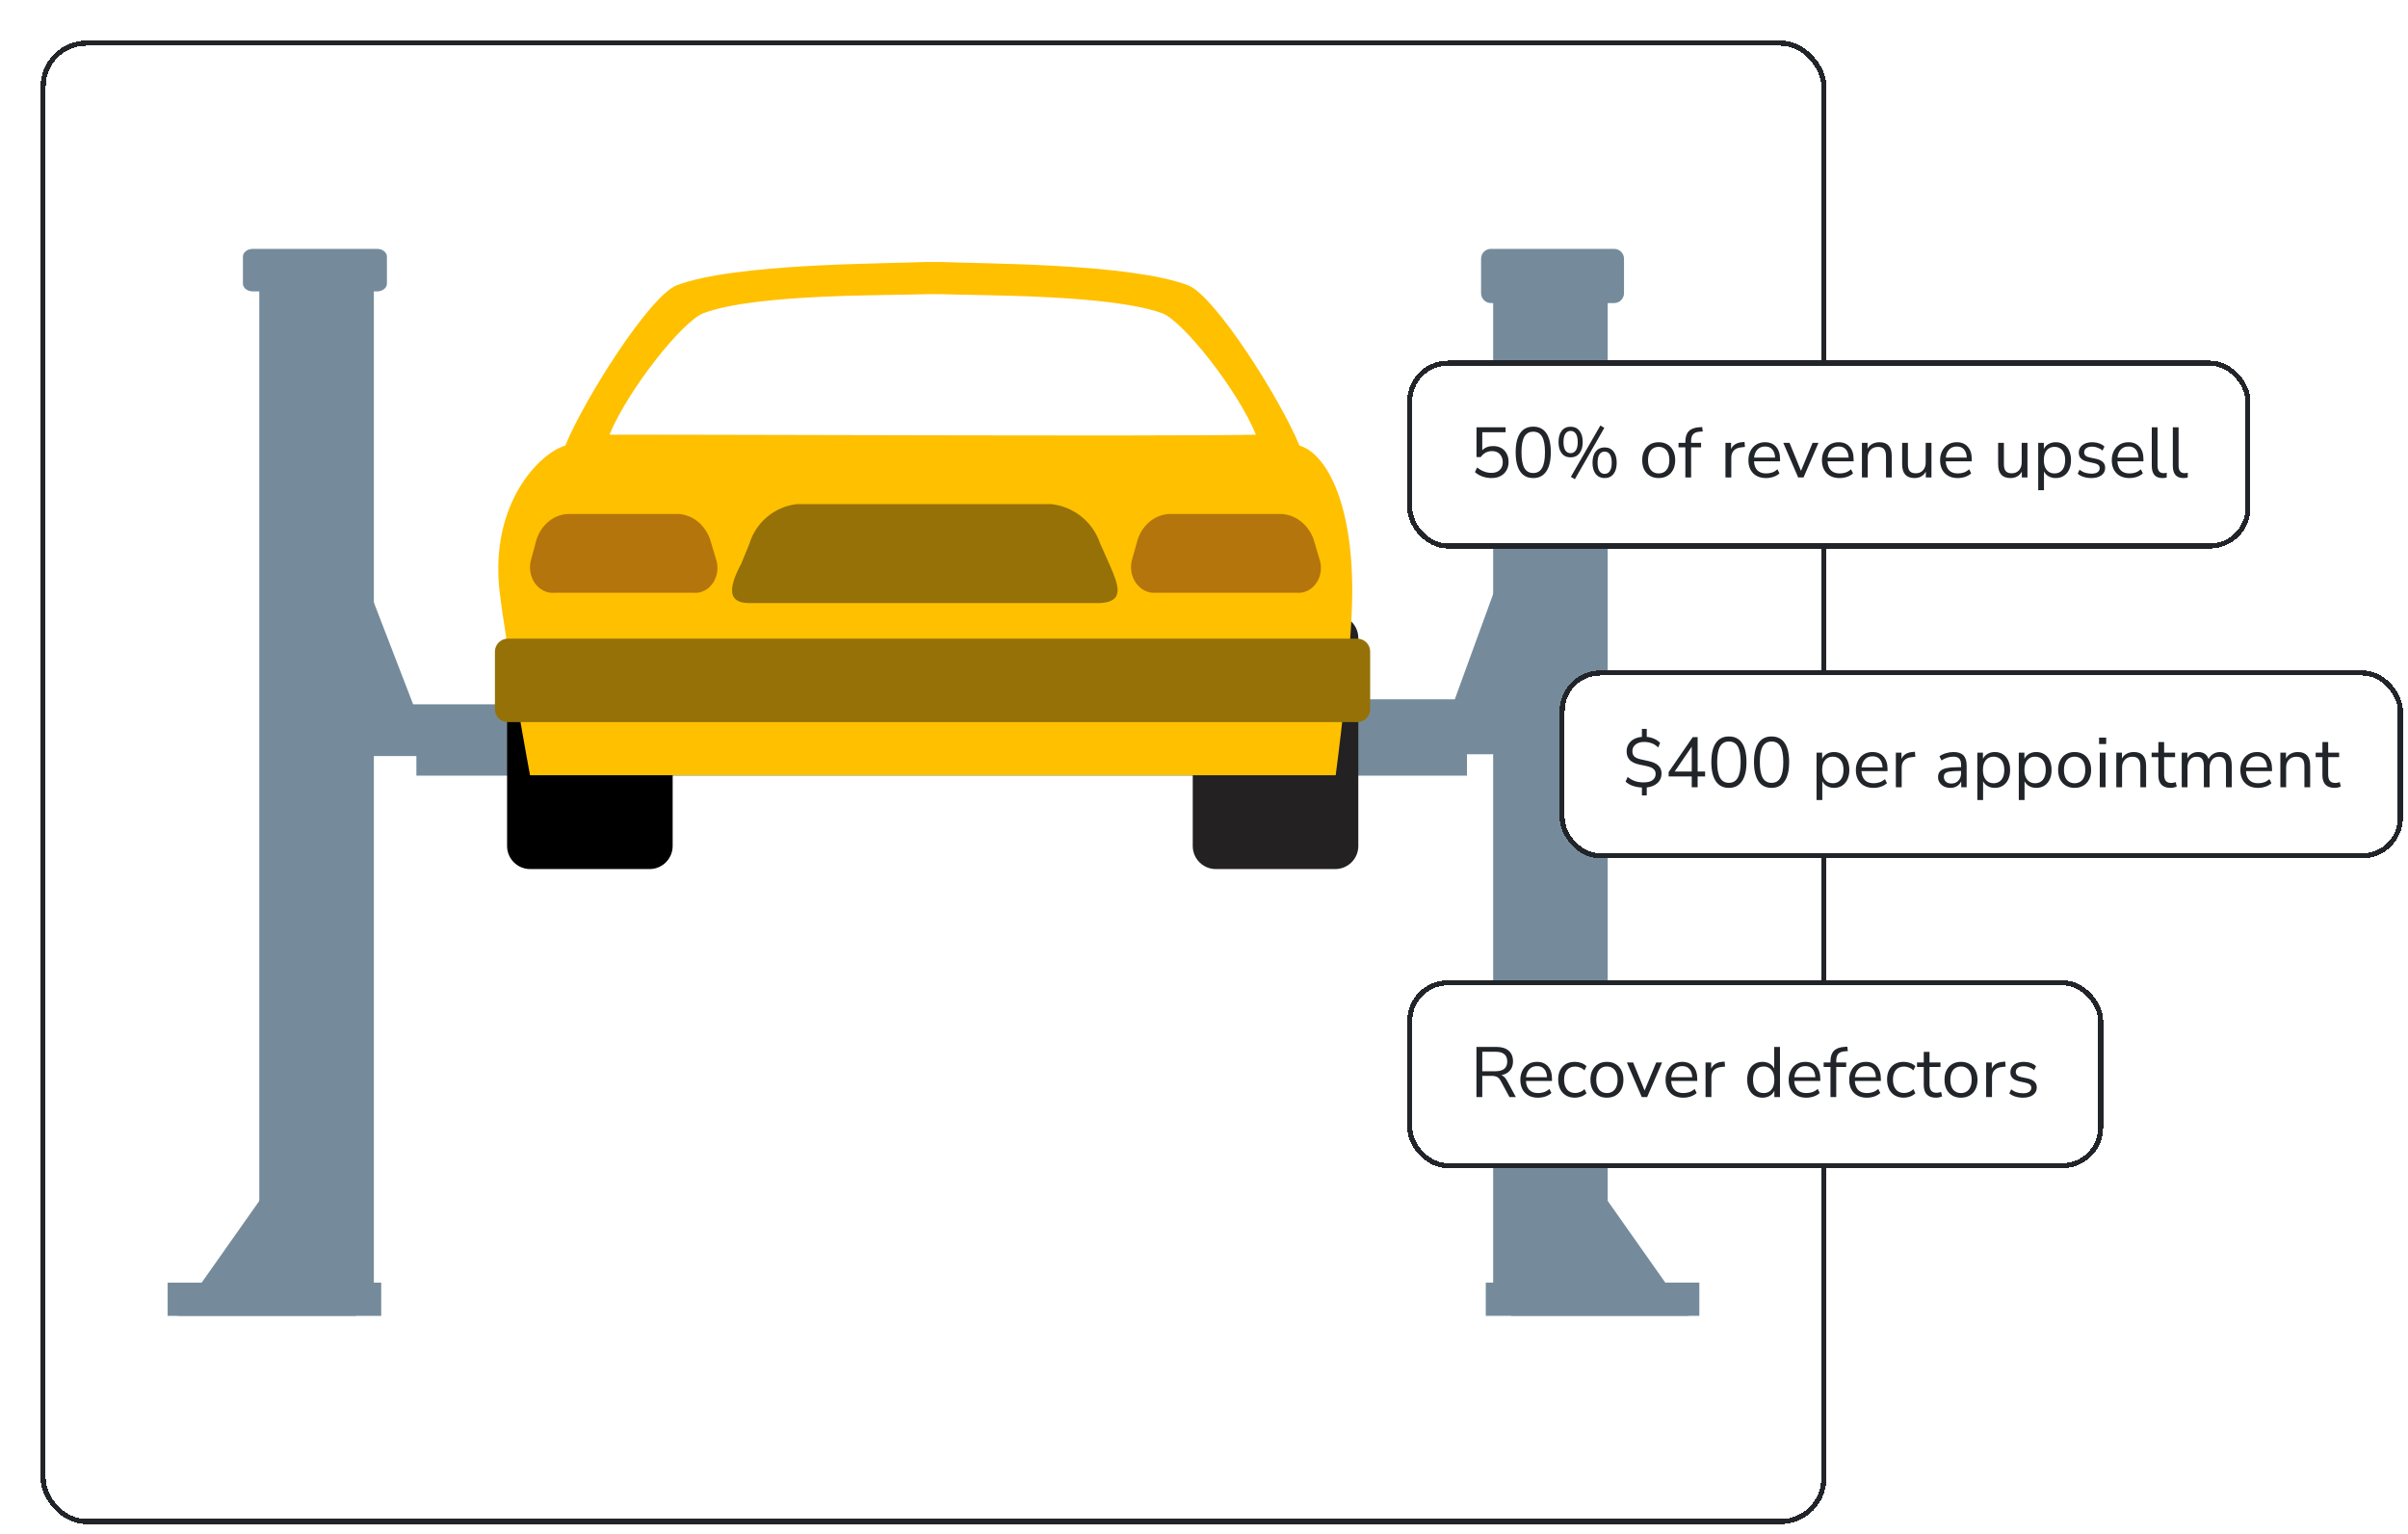 <svg width="474" height="302" viewBox="0 0 474 302" fill="none" xmlns="http://www.w3.org/2000/svg">
<g filter="url(#filter0_d_700_5341)">
<rect x="1" y="1" width="349.506" height="290.085" rx="8" fill="white" shape-rendering="crispEdges"/>
<path d="M65.587 42.938H43.039V249.096H65.587V42.938Z" fill="#758B9B"/>
<path d="M45.541 224.899L27.093 251.075H62.016V230.248L45.541 224.899Z" fill="#758B9B"/>
<path d="M67.04 244.541H25V251.085H67.04V244.541Z" fill="#758B9B"/>
<path d="M66.206 41H41.775C40.694 41 39.817 41.683 39.817 42.525V47.85C39.817 48.692 40.694 49.375 41.775 49.375H66.206C67.287 49.375 68.164 48.692 68.164 47.85V42.525C68.164 41.683 67.287 41 66.206 41Z" fill="#758B9B"/>
<path d="M63.338 104.779L73.321 130.669L90.069 130.669L95.223 140.856H63.011L63.338 104.779Z" fill="#758B9B"/>
<path d="M285.919 42.938H308.467V249.096H285.919V42.938Z" fill="#758B9B"/>
<path d="M305.965 224.899L324.413 251.075H289.49V230.248L305.965 224.899Z" fill="#758B9B"/>
<path d="M284.466 244.534H326.506V251.078H284.466V244.534Z" fill="#758B9B"/>
<path d="M285.483 41H309.732C310.806 41 311.676 41.87 311.676 42.942V49.725C311.676 50.798 310.806 51.668 309.732 51.668H285.483C284.41 51.668 283.54 50.798 283.54 49.725V42.942C283.54 41.87 284.41 41 285.483 41Z" fill="#758B9B"/>
<path d="M288.383 102.197L278.367 129.688L261.437 129.688L256.39 140.505H288.712L288.383 102.197Z" fill="#758B9B"/>
<path d="M280.765 135.056H73.963V144.719H280.765V135.056Z" fill="#758B9B"/>
<path d="M119.863 113.091H96.361C93.851 113.091 91.816 115.124 91.816 117.633V158.57C91.816 161.078 93.851 163.112 96.361 163.112H119.863C122.373 163.112 124.408 161.078 124.408 158.57V117.633C124.408 115.124 122.373 113.091 119.863 113.091Z" fill="black"/>
<path d="M254.831 113.091H231.33C228.82 113.091 226.785 115.124 226.785 117.633V158.57C226.785 161.078 228.82 163.112 231.33 163.112H254.831C257.341 163.112 259.376 161.078 259.376 158.57V117.633C259.376 115.124 257.341 113.091 254.831 113.091Z" fill="#232121"/>
<path d="M247.805 79.742C244.008 70.538 231.151 50.189 225.828 48.157C214.317 43.825 185.433 43.944 177.36 43.585H174.191C166.118 43.944 136.726 43.825 125.244 48.157C119.922 50.189 107.035 70.538 103.268 79.742C98.305 81.146 88.318 91.096 90.351 108.547C91.607 119.065 96.331 144.643 96.331 144.643H254.922C254.922 144.643 258.18 120.41 258.18 108.547C258.24 90.349 252.768 81.146 247.805 79.742ZM111.969 77.59C115.676 68.626 126.351 55.269 130.417 53.685C140.703 49.771 167.105 50.219 174.37 49.92H177.36C184.596 50.219 210.49 49.92 220.805 53.685C224.842 55.239 235.546 68.626 239.224 77.59C222.629 77.949 127.367 77.53 111.969 77.59Z" fill="#FFC000"/>
<path d="M137.932 102.94C135.271 107.93 135.271 110.739 139.487 110.739H208.466C213.46 110.53 212.234 107.273 210.35 103.03L208.526 98.936C207.825 96.881 206.553 95.067 204.858 93.708C203.164 92.348 201.118 91.498 198.958 91.257H148.875C146.723 91.498 144.688 92.366 143.025 93.753C141.361 95.139 140.141 96.983 139.517 99.056L137.932 102.94Z" fill="#957107"/>
<g style="mix-blend-mode:multiply" opacity="0.49">
<path d="M132.897 101.95C133.183 102.732 133.284 103.584 133.192 104.424C133.099 105.263 132.815 106.061 132.367 106.741C131.92 107.421 131.324 107.959 130.637 108.304C129.95 108.649 129.195 108.789 128.446 108.71H101.214C100.46 108.788 99.701 108.65 99.008 108.309C98.315 107.968 97.71 107.435 97.249 106.76C96.789 106.085 96.488 105.29 96.376 104.448C96.263 103.607 96.342 102.748 96.605 101.95L97.638 98.138C98.136 96.682 99.016 95.43 100.16 94.547C101.305 93.665 102.66 93.193 104.048 93.195H125.241C126.641 93.198 128.009 93.669 129.17 94.55C130.33 95.43 131.231 96.68 131.758 98.138L132.897 101.95Z" fill="#662619"/>
</g>
<g style="mix-blend-mode:multiply" opacity="0.49">
<path d="M251.684 101.948C251.975 102.733 252.078 103.588 251.983 104.43C251.888 105.272 251.598 106.072 251.142 106.752C250.685 107.433 250.078 107.971 249.378 108.313C248.679 108.656 247.911 108.791 247.15 108.707H219.598C218.835 108.782 218.067 108.643 217.365 108.302C216.663 107.961 216.05 107.429 215.582 106.756C215.114 106.082 214.806 105.289 214.688 104.448C214.569 103.608 214.643 102.748 214.903 101.948L215.977 98.137C216.475 96.677 217.364 95.42 218.525 94.537C219.685 93.653 221.062 93.185 222.469 93.195H243.931C245.353 93.196 246.742 93.666 247.922 94.547C249.102 95.427 250.02 96.677 250.558 98.137L251.684 101.948Z" fill="#662619"/>
</g>
<path d="M261.709 131.639C261.709 132.308 261.445 132.949 260.975 133.425C260.505 133.9 259.866 134.171 259.197 134.179H91.936C91.267 134.171 90.628 133.9 90.158 133.425C89.688 132.949 89.424 132.308 89.424 131.639V120.285C89.424 119.616 89.688 118.975 90.158 118.499C90.628 118.024 91.267 117.752 91.936 117.745H259.197C259.866 117.752 260.505 118.024 260.975 118.499C261.445 118.975 261.709 119.616 261.709 120.285V131.639Z" fill="#957107"/>
<rect x="0.5" y="0.5" width="350.506" height="291.085" rx="8.5" stroke="#212529" shape-rendering="crispEdges"/>
</g>
<g filter="url(#filter1_d_700_5341)">
<rect x="303" y="128" width="166" height="37" rx="8" fill="white" shape-rendering="crispEdges"/>
<path d="M319.201 152.61V151.056C318.576 151.028 317.983 150.921 317.423 150.734C316.872 150.547 316.392 150.267 315.981 149.894L316.401 148.97C316.84 149.334 317.306 149.605 317.801 149.782C318.305 149.959 318.888 150.048 319.551 150.048C320.344 150.048 320.932 149.894 321.315 149.586C321.707 149.278 321.903 148.877 321.903 148.382C321.903 147.971 321.763 147.645 321.483 147.402C321.212 147.159 320.75 146.968 320.097 146.828L318.697 146.534C317.857 146.357 317.227 146.058 316.807 145.638C316.396 145.209 316.191 144.644 316.191 143.944C316.191 143.421 316.312 142.955 316.555 142.544C316.807 142.124 317.157 141.788 317.605 141.536C318.062 141.284 318.594 141.135 319.201 141.088V139.52H320.153V141.088C320.629 141.125 321.1 141.242 321.567 141.438C322.043 141.634 322.449 141.914 322.785 142.278L322.393 143.174C322.02 142.791 321.604 142.516 321.147 142.348C320.69 142.171 320.181 142.082 319.621 142.082C318.93 142.082 318.375 142.25 317.955 142.586C317.535 142.922 317.325 143.365 317.325 143.916C317.325 144.355 317.456 144.7 317.717 144.952C317.988 145.204 318.412 145.391 318.991 145.512L320.391 145.82C321.296 146.007 321.968 146.301 322.407 146.702C322.846 147.103 323.065 147.64 323.065 148.312C323.065 149.077 322.794 149.703 322.253 150.188C321.712 150.664 321.012 150.949 320.153 151.042V152.61H319.201ZM329.009 151V148.886H324.459V148.018L329.205 141.13H330.171V147.906H331.641V148.886H330.171V151H329.009ZM329.009 147.906V143.02L325.649 147.906H329.009ZM336.326 151.126C335.197 151.126 334.338 150.692 333.75 149.824C333.162 148.956 332.868 147.701 332.868 146.058C332.868 144.406 333.162 143.151 333.75 142.292C334.338 141.433 335.197 141.004 336.326 141.004C337.465 141.004 338.323 141.433 338.902 142.292C339.49 143.141 339.784 144.392 339.784 146.044C339.784 147.696 339.485 148.956 338.888 149.824C338.3 150.692 337.446 151.126 336.326 151.126ZM336.326 150.132C337.11 150.132 337.689 149.801 338.062 149.138C338.445 148.475 338.636 147.444 338.636 146.044C338.636 144.644 338.449 143.622 338.076 142.978C337.703 142.325 337.119 141.998 336.326 141.998C335.542 141.998 334.959 142.325 334.576 142.978C334.203 143.631 334.016 144.653 334.016 146.044C334.016 147.444 334.203 148.475 334.576 149.138C334.959 149.801 335.542 150.132 336.326 150.132ZM344.721 151.126C343.591 151.126 342.733 150.692 342.145 149.824C341.557 148.956 341.263 147.701 341.263 146.058C341.263 144.406 341.557 143.151 342.145 142.292C342.733 141.433 343.591 141.004 344.721 141.004C345.859 141.004 346.718 141.433 347.297 142.292C347.885 143.141 348.179 144.392 348.179 146.044C348.179 147.696 347.88 148.956 347.283 149.824C346.695 150.692 345.841 151.126 344.721 151.126ZM344.721 150.132C345.505 150.132 346.083 149.801 346.457 149.138C346.839 148.475 347.031 147.444 347.031 146.044C347.031 144.644 346.844 143.622 346.471 142.978C346.097 142.325 345.514 141.998 344.721 141.998C343.937 141.998 343.353 142.325 342.971 142.978C342.597 143.631 342.411 144.653 342.411 146.044C342.411 147.444 342.597 148.475 342.971 149.138C343.353 149.801 343.937 150.132 344.721 150.132ZM353.575 153.52V144.196H354.681V145.414C354.886 144.994 355.189 144.667 355.591 144.434C356.001 144.191 356.477 144.07 357.019 144.07C357.625 144.07 358.153 144.215 358.601 144.504C359.058 144.784 359.408 145.19 359.651 145.722C359.903 146.245 360.029 146.87 360.029 147.598C360.029 148.317 359.903 148.942 359.651 149.474C359.408 149.997 359.058 150.403 358.601 150.692C358.153 150.981 357.625 151.126 357.019 151.126C356.496 151.126 356.029 151.009 355.619 150.776C355.208 150.543 354.905 150.221 354.709 149.81V153.52H353.575ZM356.781 150.216C357.415 150.216 357.924 149.992 358.307 149.544C358.689 149.087 358.881 148.438 358.881 147.598C358.881 146.749 358.689 146.1 358.307 145.652C357.924 145.204 357.415 144.98 356.781 144.98C356.146 144.98 355.637 145.204 355.255 145.652C354.872 146.1 354.681 146.749 354.681 147.598C354.681 148.438 354.872 149.087 355.255 149.544C355.637 149.992 356.146 150.216 356.781 150.216ZM364.803 151.126C363.73 151.126 362.88 150.813 362.255 150.188C361.63 149.553 361.317 148.695 361.317 147.612C361.317 146.912 361.457 146.296 361.737 145.764C362.017 145.223 362.4 144.807 362.885 144.518C363.38 144.219 363.949 144.07 364.593 144.07C365.517 144.07 366.24 144.369 366.763 144.966C367.286 145.554 367.547 146.366 367.547 147.402V147.836H362.423C362.46 148.611 362.684 149.203 363.095 149.614C363.506 150.015 364.075 150.216 364.803 150.216C365.214 150.216 365.606 150.155 365.979 150.034C366.352 149.903 366.707 149.693 367.043 149.404L367.435 150.202C367.127 150.491 366.735 150.72 366.259 150.888C365.783 151.047 365.298 151.126 364.803 151.126ZM364.621 144.91C363.977 144.91 363.468 145.111 363.095 145.512C362.722 145.913 362.502 146.441 362.437 147.094H366.567C366.539 146.403 366.357 145.867 366.021 145.484C365.694 145.101 365.228 144.91 364.621 144.91ZM369.188 151V144.196H370.294V145.414C370.658 144.593 371.405 144.14 372.534 144.056L372.94 144.014L373.024 144.994L372.31 145.078C371.666 145.134 371.176 145.339 370.84 145.694C370.504 146.039 370.336 146.515 370.336 147.122V151H369.188ZM379.943 151.126C379.477 151.126 379.057 151.037 378.683 150.86C378.319 150.673 378.03 150.421 377.815 150.104C377.601 149.787 377.493 149.432 377.493 149.04C377.493 148.545 377.619 148.153 377.871 147.864C378.133 147.575 378.557 147.369 379.145 147.248C379.743 147.117 380.555 147.052 381.581 147.052H382.029V146.618C382.029 146.039 381.908 145.624 381.665 145.372C381.432 145.111 381.054 144.98 380.531 144.98C380.121 144.98 379.724 145.041 379.341 145.162C378.959 145.274 378.567 145.461 378.165 145.722L377.773 144.896C378.128 144.644 378.557 144.443 379.061 144.294C379.575 144.145 380.065 144.07 380.531 144.07C381.409 144.07 382.057 144.285 382.477 144.714C382.907 145.143 383.121 145.811 383.121 146.716V151H382.057V149.824C381.88 150.225 381.605 150.543 381.231 150.776C380.867 151.009 380.438 151.126 379.943 151.126ZM380.125 150.272C380.685 150.272 381.143 150.081 381.497 149.698C381.852 149.306 382.029 148.811 382.029 148.214V147.794H381.595C380.839 147.794 380.242 147.831 379.803 147.906C379.374 147.971 379.071 148.093 378.893 148.27C378.725 148.438 378.641 148.671 378.641 148.97C378.641 149.353 378.772 149.665 379.033 149.908C379.304 150.151 379.668 150.272 380.125 150.272ZM385.225 153.52V144.196H386.331V145.414C386.536 144.994 386.84 144.667 387.241 144.434C387.652 144.191 388.128 144.07 388.669 144.07C389.276 144.07 389.803 144.215 390.251 144.504C390.708 144.784 391.058 145.19 391.301 145.722C391.553 146.245 391.679 146.87 391.679 147.598C391.679 148.317 391.553 148.942 391.301 149.474C391.058 149.997 390.708 150.403 390.251 150.692C389.803 150.981 389.276 151.126 388.669 151.126C388.146 151.126 387.68 151.009 387.269 150.776C386.858 150.543 386.555 150.221 386.359 149.81V153.52H385.225ZM388.431 150.216C389.066 150.216 389.574 149.992 389.957 149.544C390.34 149.087 390.531 148.438 390.531 147.598C390.531 146.749 390.34 146.1 389.957 145.652C389.574 145.204 389.066 144.98 388.431 144.98C387.796 144.98 387.288 145.204 386.905 145.652C386.522 146.1 386.331 146.749 386.331 147.598C386.331 148.438 386.522 149.087 386.905 149.544C387.288 149.992 387.796 150.216 388.431 150.216ZM393.387 153.52V144.196H394.493V145.414C394.699 144.994 395.002 144.667 395.403 144.434C395.814 144.191 396.29 144.07 396.831 144.07C397.438 144.07 397.965 144.215 398.413 144.504C398.871 144.784 399.221 145.19 399.463 145.722C399.715 146.245 399.841 146.87 399.841 147.598C399.841 148.317 399.715 148.942 399.463 149.474C399.221 149.997 398.871 150.403 398.413 150.692C397.965 150.981 397.438 151.126 396.831 151.126C396.309 151.126 395.842 151.009 395.431 150.776C395.021 150.543 394.717 150.221 394.521 149.81V153.52H393.387ZM396.593 150.216C397.228 150.216 397.737 149.992 398.119 149.544C398.502 149.087 398.693 148.438 398.693 147.598C398.693 146.749 398.502 146.1 398.119 145.652C397.737 145.204 397.228 144.98 396.593 144.98C395.959 144.98 395.45 145.204 395.067 145.652C394.685 146.1 394.493 146.749 394.493 147.598C394.493 148.438 394.685 149.087 395.067 149.544C395.45 149.992 395.959 150.216 396.593 150.216ZM404.377 151.126C403.715 151.126 403.141 150.981 402.655 150.692C402.17 150.403 401.792 149.997 401.521 149.474C401.26 148.942 401.129 148.317 401.129 147.598C401.129 146.879 401.26 146.259 401.521 145.736C401.792 145.204 402.17 144.793 402.655 144.504C403.141 144.215 403.715 144.07 404.377 144.07C405.031 144.07 405.6 144.215 406.085 144.504C406.58 144.793 406.958 145.204 407.219 145.736C407.49 146.259 407.625 146.879 407.625 147.598C407.625 148.317 407.49 148.942 407.219 149.474C406.958 149.997 406.58 150.403 406.085 150.692C405.6 150.981 405.031 151.126 404.377 151.126ZM404.377 150.216C405.012 150.216 405.521 149.992 405.903 149.544C406.286 149.087 406.477 148.438 406.477 147.598C406.477 146.749 406.286 146.1 405.903 145.652C405.521 145.204 405.012 144.98 404.377 144.98C403.733 144.98 403.22 145.204 402.837 145.652C402.464 146.1 402.277 146.749 402.277 147.598C402.277 148.438 402.464 149.087 402.837 149.544C403.22 149.992 403.733 150.216 404.377 150.216ZM409.189 142.502V141.228H410.589V142.502H409.189ZM409.329 151V144.196H410.463V151H409.329ZM412.583 151V144.196H413.689V145.358C413.913 144.929 414.23 144.607 414.641 144.392C415.051 144.177 415.513 144.07 416.027 144.07C417.641 144.07 418.449 144.966 418.449 146.758V151H417.315V146.828C417.315 146.193 417.189 145.731 416.937 145.442C416.694 145.143 416.302 144.994 415.761 144.994C415.135 144.994 414.636 145.19 414.263 145.582C413.899 145.965 413.717 146.478 413.717 147.122V151H412.583ZM423.27 151.126C422.467 151.126 421.865 150.916 421.464 150.496C421.062 150.067 420.862 149.451 420.862 148.648V145.078H419.532V144.196H420.862V142.11H421.996V144.196H424.152V145.078H421.996V148.536C421.996 149.068 422.108 149.474 422.332 149.754C422.556 150.025 422.92 150.16 423.424 150.16C423.573 150.16 423.722 150.141 423.872 150.104C424.021 150.067 424.156 150.029 424.278 149.992L424.474 150.86C424.352 150.925 424.175 150.986 423.942 151.042C423.708 151.098 423.484 151.126 423.27 151.126ZM425.462 151V144.196H426.568V145.344C426.773 144.933 427.058 144.621 427.422 144.406C427.786 144.182 428.211 144.07 428.696 144.07C429.76 144.07 430.441 144.532 430.74 145.456C430.945 145.027 431.249 144.691 431.65 144.448C432.051 144.196 432.513 144.07 433.036 144.07C434.548 144.07 435.304 144.966 435.304 146.758V151H434.17V146.814C434.17 146.189 434.058 145.731 433.834 145.442C433.619 145.143 433.26 144.994 432.756 144.994C432.205 144.994 431.767 145.19 431.44 145.582C431.113 145.974 430.95 146.497 430.95 147.15V151H429.816V146.814C429.816 146.189 429.704 145.731 429.48 145.442C429.265 145.143 428.906 144.994 428.402 144.994C427.842 144.994 427.399 145.19 427.072 145.582C426.755 145.974 426.596 146.497 426.596 147.15V151H425.462ZM440.49 151.126C439.417 151.126 438.568 150.813 437.942 150.188C437.317 149.553 437.004 148.695 437.004 147.612C437.004 146.912 437.144 146.296 437.424 145.764C437.704 145.223 438.087 144.807 438.572 144.518C439.067 144.219 439.636 144.07 440.28 144.07C441.204 144.07 441.928 144.369 442.45 144.966C442.973 145.554 443.234 146.366 443.234 147.402V147.836H438.11C438.148 148.611 438.372 149.203 438.782 149.614C439.193 150.015 439.762 150.216 440.49 150.216C440.901 150.216 441.293 150.155 441.666 150.034C442.04 149.903 442.394 149.693 442.73 149.404L443.122 150.202C442.814 150.491 442.422 150.72 441.946 150.888C441.47 151.047 440.985 151.126 440.49 151.126ZM440.308 144.91C439.664 144.91 439.156 145.111 438.782 145.512C438.409 145.913 438.19 146.441 438.124 147.094H442.254C442.226 146.403 442.044 145.867 441.708 145.484C441.382 145.101 440.915 144.91 440.308 144.91ZM444.876 151V144.196H445.982V145.358C446.206 144.929 446.523 144.607 446.934 144.392C447.344 144.177 447.806 144.07 448.32 144.07C449.934 144.07 450.742 144.966 450.742 146.758V151H449.608V146.828C449.608 146.193 449.482 145.731 449.23 145.442C448.987 145.143 448.595 144.994 448.054 144.994C447.428 144.994 446.929 145.19 446.556 145.582C446.192 145.965 446.01 146.478 446.01 147.122V151H444.876ZM455.563 151.126C454.76 151.126 454.158 150.916 453.757 150.496C453.355 150.067 453.155 149.451 453.155 148.648V145.078H451.825V144.196H453.155V142.11H454.289V144.196H456.445V145.078H454.289V148.536C454.289 149.068 454.401 149.474 454.625 149.754C454.849 150.025 455.213 150.16 455.717 150.16C455.866 150.16 456.015 150.141 456.165 150.104C456.314 150.067 456.449 150.029 456.571 149.992L456.767 150.86C456.645 150.925 456.468 150.986 456.235 151.042C456.001 151.098 455.777 151.126 455.563 151.126Z" fill="#212529"/>
<rect x="303.5" y="128.5" width="165" height="36" rx="7.5" stroke="#212529" shape-rendering="crispEdges"/>
</g>
<g filter="url(#filter2_d_700_5341)">
<rect x="273" y="67" width="166" height="37" rx="8" fill="white" shape-rendering="crispEdges"/>
<path d="M289.624 90.126C288.989 90.126 288.383 90.023 287.804 89.818C287.225 89.613 286.735 89.323 286.334 88.95L286.768 88.04C287.636 88.749 288.583 89.104 289.61 89.104C290.291 89.104 290.828 88.913 291.22 88.53C291.612 88.147 291.808 87.643 291.808 87.018C291.808 86.374 291.621 85.847 291.248 85.436C290.875 85.025 290.361 84.82 289.708 84.82C288.765 84.82 288.023 85.212 287.482 85.996H286.642V80.13H292.368V81.11H287.776V84.638C288.317 84.097 289.031 83.826 289.918 83.826C290.534 83.826 291.071 83.957 291.528 84.218C291.985 84.479 292.335 84.848 292.578 85.324C292.83 85.791 292.956 86.337 292.956 86.962C292.956 87.578 292.821 88.124 292.55 88.6C292.279 89.076 291.892 89.449 291.388 89.72C290.893 89.991 290.305 90.126 289.624 90.126ZM297.808 90.126C296.679 90.126 295.82 89.692 295.232 88.824C294.644 87.956 294.35 86.701 294.35 85.058C294.35 83.406 294.644 82.151 295.232 81.292C295.82 80.433 296.679 80.004 297.808 80.004C298.947 80.004 299.806 80.433 300.384 81.292C300.972 82.141 301.266 83.392 301.266 85.044C301.266 86.696 300.968 87.956 300.37 88.824C299.782 89.692 298.928 90.126 297.808 90.126ZM297.808 89.132C298.592 89.132 299.171 88.801 299.544 88.138C299.927 87.475 300.118 86.444 300.118 85.044C300.118 83.644 299.932 82.622 299.558 81.978C299.185 81.325 298.602 80.998 297.808 80.998C297.024 80.998 296.441 81.325 296.058 81.978C295.685 82.631 295.498 83.653 295.498 85.044C295.498 86.444 295.685 87.475 296.058 88.138C296.441 88.801 297.024 89.132 297.808 89.132ZM306.007 90.35L305.209 89.888L311.019 79.78L311.803 80.242L306.007 90.35ZM305.167 86.052C304.42 86.052 303.837 85.786 303.417 85.254C302.997 84.722 302.787 83.98 302.787 83.028C302.787 82.076 302.997 81.339 303.417 80.816C303.837 80.284 304.42 80.018 305.167 80.018C305.904 80.018 306.483 80.284 306.903 80.816C307.332 81.339 307.547 82.076 307.547 83.028C307.547 83.98 307.332 84.722 306.903 85.254C306.483 85.786 305.904 86.052 305.167 86.052ZM305.167 85.226C305.596 85.226 305.937 85.044 306.189 84.68C306.441 84.307 306.567 83.756 306.567 83.028C306.567 82.3 306.441 81.754 306.189 81.39C305.937 81.026 305.596 80.844 305.167 80.844C304.728 80.844 304.383 81.026 304.131 81.39C303.888 81.754 303.767 82.3 303.767 83.028C303.767 83.756 303.888 84.307 304.131 84.68C304.383 85.044 304.728 85.226 305.167 85.226ZM311.859 90.126C311.122 90.126 310.538 89.86 310.109 89.328C309.689 88.796 309.479 88.054 309.479 87.102C309.479 86.159 309.689 85.422 310.109 84.89C310.538 84.358 311.122 84.092 311.859 84.092C312.606 84.092 313.189 84.358 313.609 84.89C314.029 85.422 314.239 86.159 314.239 87.102C314.239 88.054 314.029 88.796 313.609 89.328C313.189 89.86 312.606 90.126 311.859 90.126ZM311.859 89.3C312.298 89.3 312.638 89.118 312.881 88.754C313.133 88.381 313.259 87.83 313.259 87.102C313.259 86.374 313.133 85.828 312.881 85.464C312.638 85.1 312.298 84.918 311.859 84.918C311.43 84.918 311.089 85.1 310.837 85.464C310.594 85.828 310.473 86.374 310.473 87.102C310.473 87.839 310.594 88.39 310.837 88.754C311.089 89.118 311.43 89.3 311.859 89.3ZM322.506 90.126C321.844 90.126 321.27 89.981 320.784 89.692C320.299 89.403 319.921 88.997 319.65 88.474C319.389 87.942 319.258 87.317 319.258 86.598C319.258 85.879 319.389 85.259 319.65 84.736C319.921 84.204 320.299 83.793 320.784 83.504C321.27 83.215 321.844 83.07 322.506 83.07C323.16 83.07 323.729 83.215 324.214 83.504C324.709 83.793 325.087 84.204 325.348 84.736C325.619 85.259 325.754 85.879 325.754 86.598C325.754 87.317 325.619 87.942 325.348 88.474C325.087 88.997 324.709 89.403 324.214 89.692C323.729 89.981 323.16 90.126 322.506 90.126ZM322.506 89.216C323.141 89.216 323.65 88.992 324.032 88.544C324.415 88.087 324.606 87.438 324.606 86.598C324.606 85.749 324.415 85.1 324.032 84.652C323.65 84.204 323.141 83.98 322.506 83.98C321.862 83.98 321.349 84.204 320.966 84.652C320.593 85.1 320.406 85.749 320.406 86.598C320.406 87.438 320.593 88.087 320.966 88.544C321.349 88.992 321.862 89.216 322.506 89.216ZM327.753 90V84.078H326.409V83.196H327.753V82.958C327.753 82.053 327.977 81.367 328.425 80.9C328.883 80.433 329.583 80.172 330.525 80.116L331.071 80.088L331.169 80.956L330.525 80.998C329.947 81.045 329.527 81.217 329.265 81.516C329.013 81.815 328.887 82.249 328.887 82.818V83.196H330.847V84.078H328.887V90H327.753ZM335.647 90V83.196H336.753V84.414C337.117 83.593 337.864 83.14 338.993 83.056L339.399 83.014L339.483 83.994L338.769 84.078C338.125 84.134 337.635 84.339 337.299 84.694C336.963 85.039 336.795 85.515 336.795 86.122V90H335.647ZM343.649 90.126C342.575 90.126 341.726 89.813 341.101 89.188C340.475 88.553 340.163 87.695 340.163 86.612C340.163 85.912 340.303 85.296 340.583 84.764C340.863 84.223 341.245 83.807 341.731 83.518C342.225 83.219 342.795 83.07 343.439 83.07C344.363 83.07 345.086 83.369 345.609 83.966C346.131 84.554 346.393 85.366 346.393 86.402V86.836H341.269C341.306 87.611 341.53 88.203 341.941 88.614C342.351 89.015 342.921 89.216 343.649 89.216C344.059 89.216 344.451 89.155 344.825 89.034C345.198 88.903 345.553 88.693 345.889 88.404L346.281 89.202C345.973 89.491 345.581 89.72 345.105 89.888C344.629 90.047 344.143 90.126 343.649 90.126ZM343.467 83.91C342.823 83.91 342.314 84.111 341.941 84.512C341.567 84.913 341.348 85.441 341.283 86.094H345.413C345.385 85.403 345.203 84.867 344.867 84.484C344.54 84.101 344.073 83.91 343.467 83.91ZM349.954 90L347.028 83.196H348.26L350.514 88.712L352.796 83.196H353.958L351.018 90H349.954ZM358.127 90.126C357.054 90.126 356.204 89.813 355.579 89.188C354.954 88.553 354.641 87.695 354.641 86.612C354.641 85.912 354.781 85.296 355.061 84.764C355.341 84.223 355.724 83.807 356.209 83.518C356.704 83.219 357.273 83.07 357.917 83.07C358.841 83.07 359.564 83.369 360.087 83.966C360.61 84.554 360.871 85.366 360.871 86.402V86.836H355.747C355.784 87.611 356.008 88.203 356.419 88.614C356.83 89.015 357.399 89.216 358.127 89.216C358.538 89.216 358.93 89.155 359.303 89.034C359.676 88.903 360.031 88.693 360.367 88.404L360.759 89.202C360.451 89.491 360.059 89.72 359.583 89.888C359.107 90.047 358.622 90.126 358.127 90.126ZM357.945 83.91C357.301 83.91 356.792 84.111 356.419 84.512C356.046 84.913 355.826 85.441 355.761 86.094H359.891C359.863 85.403 359.681 84.867 359.345 84.484C359.018 84.101 358.552 83.91 357.945 83.91ZM362.512 90V83.196H363.618V84.358C363.842 83.929 364.16 83.607 364.57 83.392C364.981 83.177 365.443 83.07 365.956 83.07C367.571 83.07 368.378 83.966 368.378 85.758V90H367.244V85.828C367.244 85.193 367.118 84.731 366.866 84.442C366.624 84.143 366.232 83.994 365.69 83.994C365.065 83.994 364.566 84.19 364.192 84.582C363.828 84.965 363.646 85.478 363.646 86.122V90H362.512ZM372.877 90.126C371.244 90.126 370.427 89.225 370.427 87.424V83.196H371.561V87.41C371.561 88.017 371.683 88.465 371.925 88.754C372.177 89.043 372.569 89.188 373.101 89.188C373.68 89.188 374.151 88.997 374.515 88.614C374.879 88.222 375.061 87.704 375.061 87.06V83.196H376.195V90H375.089V88.852C374.875 89.263 374.571 89.58 374.179 89.804C373.797 90.019 373.363 90.126 372.877 90.126ZM381.383 90.126C380.31 90.126 379.46 89.813 378.835 89.188C378.21 88.553 377.897 87.695 377.897 86.612C377.897 85.912 378.037 85.296 378.317 84.764C378.597 84.223 378.98 83.807 379.465 83.518C379.96 83.219 380.529 83.07 381.173 83.07C382.097 83.07 382.82 83.369 383.343 83.966C383.866 84.554 384.127 85.366 384.127 86.402V86.836H379.003C379.04 87.611 379.264 88.203 379.675 88.614C380.086 89.015 380.655 89.216 381.383 89.216C381.794 89.216 382.186 89.155 382.559 89.034C382.932 88.903 383.287 88.693 383.623 88.404L384.015 89.202C383.707 89.491 383.315 89.72 382.839 89.888C382.363 90.047 381.878 90.126 381.383 90.126ZM381.201 83.91C380.557 83.91 380.048 84.111 379.675 84.512C379.302 84.913 379.082 85.441 379.017 86.094H383.147C383.119 85.403 382.937 84.867 382.601 84.484C382.274 84.101 381.808 83.91 381.201 83.91ZM391.772 90.126C390.138 90.126 389.322 89.225 389.322 87.424V83.196H390.456V87.41C390.456 88.017 390.577 88.465 390.82 88.754C391.072 89.043 391.464 89.188 391.996 89.188C392.574 89.188 393.046 88.997 393.41 88.614C393.774 88.222 393.956 87.704 393.956 87.06V83.196H395.09V90H393.984V88.852C393.769 89.263 393.466 89.58 393.074 89.804C392.691 90.019 392.257 90.126 391.772 90.126ZM397.211 92.52V83.196H398.317V84.414C398.523 83.994 398.826 83.667 399.227 83.434C399.638 83.191 400.114 83.07 400.655 83.07C401.262 83.07 401.789 83.215 402.237 83.504C402.695 83.784 403.045 84.19 403.287 84.722C403.539 85.245 403.665 85.87 403.665 86.598C403.665 87.317 403.539 87.942 403.287 88.474C403.045 88.997 402.695 89.403 402.237 89.692C401.789 89.981 401.262 90.126 400.655 90.126C400.133 90.126 399.666 90.009 399.255 89.776C398.845 89.543 398.541 89.221 398.345 88.81V92.52H397.211ZM400.417 89.216C401.052 89.216 401.561 88.992 401.943 88.544C402.326 88.087 402.517 87.438 402.517 86.598C402.517 85.749 402.326 85.1 401.943 84.652C401.561 84.204 401.052 83.98 400.417 83.98C399.783 83.98 399.274 84.204 398.891 84.652C398.509 85.1 398.317 85.749 398.317 86.598C398.317 87.438 398.509 88.087 398.891 88.544C399.274 88.992 399.783 89.216 400.417 89.216ZM407.67 90.126C407.138 90.126 406.634 90.051 406.158 89.902C405.682 89.753 405.29 89.543 404.982 89.272L405.346 88.474C405.682 88.745 406.05 88.945 406.452 89.076C406.862 89.197 407.278 89.258 407.698 89.258C408.23 89.258 408.631 89.16 408.902 88.964C409.172 88.768 409.308 88.502 409.308 88.166C409.308 87.905 409.219 87.699 409.042 87.55C408.864 87.391 408.584 87.27 408.202 87.186L406.928 86.906C405.77 86.654 405.192 86.057 405.192 85.114C405.192 84.498 405.434 84.003 405.92 83.63C406.414 83.257 407.058 83.07 407.852 83.07C408.318 83.07 408.762 83.145 409.182 83.294C409.611 83.434 409.966 83.644 410.246 83.924L409.868 84.722C409.597 84.47 409.28 84.279 408.916 84.148C408.561 84.008 408.206 83.938 407.852 83.938C407.329 83.938 406.932 84.041 406.662 84.246C406.391 84.451 406.256 84.722 406.256 85.058C406.256 85.581 406.601 85.917 407.292 86.066L408.566 86.332C409.163 86.463 409.616 86.673 409.924 86.962C410.232 87.242 410.386 87.625 410.386 88.11C410.386 88.735 410.138 89.23 409.644 89.594C409.149 89.949 408.491 90.126 407.67 90.126ZM415.18 90.126C414.106 90.126 413.257 89.813 412.632 89.188C412.006 88.553 411.694 87.695 411.694 86.612C411.694 85.912 411.834 85.296 412.114 84.764C412.394 84.223 412.776 83.807 413.262 83.518C413.756 83.219 414.326 83.07 414.97 83.07C415.894 83.07 416.617 83.369 417.14 83.966C417.662 84.554 417.924 85.366 417.924 86.402V86.836H412.8C412.837 87.611 413.061 88.203 413.472 88.614C413.882 89.015 414.452 89.216 415.18 89.216C415.59 89.216 415.982 89.155 416.356 89.034C416.729 88.903 417.084 88.693 417.42 88.404L417.812 89.202C417.504 89.491 417.112 89.72 416.636 89.888C416.16 90.047 415.674 90.126 415.18 90.126ZM414.998 83.91C414.354 83.91 413.845 84.111 413.472 84.512C413.098 84.913 412.879 85.441 412.814 86.094H416.944C416.916 85.403 416.734 84.867 416.398 84.484C416.071 84.101 415.604 83.91 414.998 83.91ZM421.651 90.126C420.96 90.126 420.438 89.925 420.083 89.524C419.738 89.113 419.565 88.521 419.565 87.746V80.13H420.699V87.662C420.699 88.661 421.096 89.16 421.889 89.16C422.122 89.16 422.332 89.132 422.519 89.076L422.491 90.028C422.202 90.093 421.922 90.126 421.651 90.126ZM425.794 90.126C425.103 90.126 424.58 89.925 424.226 89.524C423.88 89.113 423.708 88.521 423.708 87.746V80.13H424.842V87.662C424.842 88.661 425.238 89.16 426.032 89.16C426.265 89.16 426.475 89.132 426.662 89.076L426.634 90.028C426.344 90.093 426.064 90.126 425.794 90.126Z" fill="#212529"/>
<rect x="273.5" y="67.5" width="165" height="36" rx="7.5" stroke="#212529" shape-rendering="crispEdges"/>
</g>
<g filter="url(#filter3_d_700_5341)">
<rect x="273" y="189" width="137" height="37" rx="8" fill="white" shape-rendering="crispEdges"/>
<path d="M286.629 212V202.13H290.535C291.599 202.13 292.411 202.377 292.971 202.872C293.54 203.367 293.825 204.071 293.825 204.986C293.825 205.714 293.624 206.311 293.223 206.778C292.831 207.245 292.271 207.548 291.543 207.688C291.972 207.837 292.341 208.201 292.649 208.78L294.385 212H293.125L291.417 208.836C291.202 208.444 290.955 208.178 290.675 208.038C290.395 207.898 290.026 207.828 289.569 207.828H287.777V212H286.629ZM287.777 206.918H290.367C291.916 206.918 292.691 206.274 292.691 204.986C292.691 203.717 291.916 203.082 290.367 203.082H287.777V206.918ZM298.756 212.126C297.683 212.126 296.833 211.813 296.208 211.188C295.583 210.553 295.27 209.695 295.27 208.612C295.27 207.912 295.41 207.296 295.69 206.764C295.97 206.223 296.353 205.807 296.838 205.518C297.333 205.219 297.902 205.07 298.546 205.07C299.47 205.07 300.193 205.369 300.716 205.966C301.239 206.554 301.5 207.366 301.5 208.402V208.836H296.376C296.413 209.611 296.637 210.203 297.048 210.614C297.459 211.015 298.028 211.216 298.756 211.216C299.167 211.216 299.559 211.155 299.932 211.034C300.305 210.903 300.66 210.693 300.996 210.404L301.388 211.202C301.08 211.491 300.688 211.72 300.212 211.888C299.736 212.047 299.251 212.126 298.756 212.126ZM298.574 205.91C297.93 205.91 297.421 206.111 297.048 206.512C296.675 206.913 296.455 207.441 296.39 208.094H300.52C300.492 207.403 300.31 206.867 299.974 206.484C299.647 206.101 299.181 205.91 298.574 205.91ZM306.025 212.126C305.344 212.126 304.756 211.981 304.261 211.692C303.766 211.393 303.384 210.978 303.113 210.446C302.852 209.905 302.721 209.275 302.721 208.556C302.721 207.473 303.015 206.624 303.603 206.008C304.191 205.383 304.998 205.07 306.025 205.07C306.445 205.07 306.86 205.145 307.271 205.294C307.682 205.443 308.022 205.653 308.293 205.924L307.901 206.75C307.63 206.489 307.332 206.297 307.005 206.176C306.688 206.055 306.384 205.994 306.095 205.994C305.386 205.994 304.84 206.218 304.457 206.666C304.074 207.105 303.883 207.739 303.883 208.57C303.883 209.382 304.074 210.026 304.457 210.502C304.84 210.969 305.386 211.202 306.095 211.202C306.384 211.202 306.688 211.141 307.005 211.02C307.332 210.899 307.63 210.703 307.901 210.432L308.293 211.258C308.022 211.529 307.677 211.743 307.257 211.902C306.846 212.051 306.436 212.126 306.025 212.126ZM312.313 212.126C311.65 212.126 311.076 211.981 310.591 211.692C310.106 211.403 309.728 210.997 309.457 210.474C309.196 209.942 309.065 209.317 309.065 208.598C309.065 207.879 309.196 207.259 309.457 206.736C309.728 206.204 310.106 205.793 310.591 205.504C311.076 205.215 311.65 205.07 312.313 205.07C312.966 205.07 313.536 205.215 314.021 205.504C314.516 205.793 314.894 206.204 315.155 206.736C315.426 207.259 315.561 207.879 315.561 208.598C315.561 209.317 315.426 209.942 315.155 210.474C314.894 210.997 314.516 211.403 314.021 211.692C313.536 211.981 312.966 212.126 312.313 212.126ZM312.313 211.216C312.948 211.216 313.456 210.992 313.839 210.544C314.222 210.087 314.413 209.438 314.413 208.598C314.413 207.749 314.222 207.1 313.839 206.652C313.456 206.204 312.948 205.98 312.313 205.98C311.669 205.98 311.156 206.204 310.773 206.652C310.4 207.1 310.213 207.749 310.213 208.598C310.213 209.438 310.4 210.087 310.773 210.544C311.156 210.992 311.669 211.216 312.313 211.216ZM319.17 212L316.244 205.196H317.476L319.73 210.712L322.012 205.196H323.174L320.234 212H319.17ZM327.344 212.126C326.271 212.126 325.421 211.813 324.796 211.188C324.171 210.553 323.858 209.695 323.858 208.612C323.858 207.912 323.998 207.296 324.278 206.764C324.558 206.223 324.941 205.807 325.426 205.518C325.921 205.219 326.49 205.07 327.134 205.07C328.058 205.07 328.781 205.369 329.304 205.966C329.827 206.554 330.088 207.366 330.088 208.402V208.836H324.964C325.001 209.611 325.225 210.203 325.636 210.614C326.047 211.015 326.616 211.216 327.344 211.216C327.755 211.216 328.147 211.155 328.52 211.034C328.893 210.903 329.248 210.693 329.584 210.404L329.976 211.202C329.668 211.491 329.276 211.72 328.8 211.888C328.324 212.047 327.839 212.126 327.344 212.126ZM327.162 205.91C326.518 205.91 326.009 206.111 325.636 206.512C325.263 206.913 325.043 207.441 324.978 208.094H329.108C329.08 207.403 328.898 206.867 328.562 206.484C328.235 206.101 327.769 205.91 327.162 205.91ZM331.729 212V205.196H332.835V206.414C333.199 205.593 333.946 205.14 335.075 205.056L335.481 205.014L335.565 205.994L334.851 206.078C334.207 206.134 333.717 206.339 333.381 206.694C333.045 207.039 332.877 207.515 332.877 208.122V212H331.729ZM342.932 212.126C342.326 212.126 341.794 211.981 341.336 211.692C340.888 211.403 340.538 210.997 340.286 210.474C340.044 209.942 339.922 209.317 339.922 208.598C339.922 207.87 340.044 207.245 340.286 206.722C340.538 206.19 340.888 205.784 341.336 205.504C341.794 205.215 342.326 205.07 342.932 205.07C343.464 205.07 343.931 205.187 344.332 205.42C344.743 205.653 345.046 205.975 345.242 206.386V202.13H346.376V212H345.27V210.754C345.074 211.183 344.771 211.519 344.36 211.762C343.95 212.005 343.474 212.126 342.932 212.126ZM343.17 211.216C343.805 211.216 344.314 210.992 344.696 210.544C345.079 210.087 345.27 209.438 345.27 208.598C345.27 207.749 345.079 207.1 344.696 206.652C344.314 206.204 343.805 205.98 343.17 205.98C342.526 205.98 342.013 206.204 341.63 206.652C341.257 207.1 341.07 207.749 341.07 208.598C341.07 209.438 341.257 210.087 341.63 210.544C342.013 210.992 342.526 211.216 343.17 211.216ZM351.57 212.126C350.497 212.126 349.648 211.813 349.022 211.188C348.397 210.553 348.084 209.695 348.084 208.612C348.084 207.912 348.224 207.296 348.504 206.764C348.784 206.223 349.167 205.807 349.652 205.518C350.147 205.219 350.716 205.07 351.36 205.07C352.284 205.07 353.008 205.369 353.53 205.966C354.053 206.554 354.314 207.366 354.314 208.402V208.836H349.19C349.228 209.611 349.452 210.203 349.862 210.614C350.273 211.015 350.842 211.216 351.57 211.216C351.981 211.216 352.373 211.155 352.746 211.034C353.12 210.903 353.474 210.693 353.81 210.404L354.202 211.202C353.894 211.491 353.502 211.72 353.026 211.888C352.55 212.047 352.065 212.126 351.57 212.126ZM351.388 205.91C350.744 205.91 350.236 206.111 349.862 206.512C349.489 206.913 349.27 207.441 349.204 208.094H353.334C353.306 207.403 353.124 206.867 352.788 206.484C352.462 206.101 351.995 205.91 351.388 205.91ZM356.32 212V206.078H354.976V205.196H356.32V204.958C356.32 204.053 356.544 203.367 356.992 202.9C357.449 202.433 358.149 202.172 359.092 202.116L359.638 202.088L359.736 202.956L359.092 202.998C358.513 203.045 358.093 203.217 357.832 203.516C357.58 203.815 357.454 204.249 357.454 204.818V205.196H359.414V206.078H357.454V212H356.32ZM363.492 212.126C362.419 212.126 361.57 211.813 360.944 211.188C360.319 210.553 360.006 209.695 360.006 208.612C360.006 207.912 360.146 207.296 360.426 206.764C360.706 206.223 361.089 205.807 361.574 205.518C362.069 205.219 362.638 205.07 363.282 205.07C364.206 205.07 364.93 205.369 365.452 205.966C365.975 206.554 366.236 207.366 366.236 208.402V208.836H361.112C361.15 209.611 361.374 210.203 361.784 210.614C362.195 211.015 362.764 211.216 363.492 211.216C363.903 211.216 364.295 211.155 364.668 211.034C365.042 210.903 365.396 210.693 365.732 210.404L366.124 211.202C365.816 211.491 365.424 211.72 364.948 211.888C364.472 212.047 363.987 212.126 363.492 212.126ZM363.31 205.91C362.666 205.91 362.158 206.111 361.784 206.512C361.411 206.913 361.192 207.441 361.126 208.094H365.256C365.228 207.403 365.046 206.867 364.71 206.484C364.384 206.101 363.917 205.91 363.31 205.91ZM370.761 212.126C370.08 212.126 369.492 211.981 368.997 211.692C368.503 211.393 368.12 210.978 367.849 210.446C367.588 209.905 367.457 209.275 367.457 208.556C367.457 207.473 367.751 206.624 368.339 206.008C368.927 205.383 369.735 205.07 370.761 205.07C371.181 205.07 371.597 205.145 372.007 205.294C372.418 205.443 372.759 205.653 373.029 205.924L372.637 206.75C372.367 206.489 372.068 206.297 371.741 206.176C371.424 206.055 371.121 205.994 370.831 205.994C370.122 205.994 369.576 206.218 369.193 206.666C368.811 207.105 368.619 207.739 368.619 208.57C368.619 209.382 368.811 210.026 369.193 210.502C369.576 210.969 370.122 211.202 370.831 211.202C371.121 211.202 371.424 211.141 371.741 211.02C372.068 210.899 372.367 210.703 372.637 210.432L373.029 211.258C372.759 211.529 372.413 211.743 371.993 211.902C371.583 212.051 371.172 212.126 370.761 212.126ZM377.088 212.126C376.285 212.126 375.683 211.916 375.282 211.496C374.881 211.067 374.68 210.451 374.68 209.648V206.078H373.35V205.196H374.68V203.11H375.814V205.196H377.97V206.078H375.814V209.536C375.814 210.068 375.926 210.474 376.15 210.754C376.374 211.025 376.738 211.16 377.242 211.16C377.391 211.16 377.541 211.141 377.69 211.104C377.839 211.067 377.975 211.029 378.096 210.992L378.292 211.86C378.171 211.925 377.993 211.986 377.76 212.042C377.527 212.098 377.303 212.126 377.088 212.126ZM382.012 212.126C381.349 212.126 380.775 211.981 380.29 211.692C379.805 211.403 379.427 210.997 379.156 210.474C378.895 209.942 378.764 209.317 378.764 208.598C378.764 207.879 378.895 207.259 379.156 206.736C379.427 206.204 379.805 205.793 380.29 205.504C380.775 205.215 381.349 205.07 382.012 205.07C382.665 205.07 383.235 205.215 383.72 205.504C384.215 205.793 384.593 206.204 384.854 206.736C385.125 207.259 385.26 207.879 385.26 208.598C385.26 209.317 385.125 209.942 384.854 210.474C384.593 210.997 384.215 211.403 383.72 211.692C383.235 211.981 382.665 212.126 382.012 212.126ZM382.012 211.216C382.647 211.216 383.155 210.992 383.538 210.544C383.921 210.087 384.112 209.438 384.112 208.598C384.112 207.749 383.921 207.1 383.538 206.652C383.155 206.204 382.647 205.98 382.012 205.98C381.368 205.98 380.855 206.204 380.472 206.652C380.099 207.1 379.912 207.749 379.912 208.598C379.912 209.438 380.099 210.087 380.472 210.544C380.855 210.992 381.368 211.216 382.012 211.216ZM386.963 212V205.196H388.069V206.414C388.433 205.593 389.18 205.14 390.309 205.056L390.715 205.014L390.799 205.994L390.085 206.078C389.441 206.134 388.951 206.339 388.615 206.694C388.279 207.039 388.111 207.515 388.111 208.122V212H386.963ZM394.209 212.126C393.677 212.126 393.173 212.051 392.697 211.902C392.221 211.753 391.829 211.543 391.521 211.272L391.885 210.474C392.221 210.745 392.589 210.945 392.991 211.076C393.401 211.197 393.817 211.258 394.237 211.258C394.769 211.258 395.17 211.16 395.441 210.964C395.711 210.768 395.847 210.502 395.847 210.166C395.847 209.905 395.758 209.699 395.581 209.55C395.403 209.391 395.123 209.27 394.741 209.186L393.467 208.906C392.309 208.654 391.731 208.057 391.731 207.114C391.731 206.498 391.973 206.003 392.459 205.63C392.953 205.257 393.597 205.07 394.391 205.07C394.857 205.07 395.301 205.145 395.721 205.294C396.15 205.434 396.505 205.644 396.785 205.924L396.407 206.722C396.136 206.47 395.819 206.279 395.455 206.148C395.1 206.008 394.745 205.938 394.391 205.938C393.868 205.938 393.471 206.041 393.201 206.246C392.93 206.451 392.795 206.722 392.795 207.058C392.795 207.581 393.14 207.917 393.831 208.066L395.105 208.332C395.702 208.463 396.155 208.673 396.463 208.962C396.771 209.242 396.925 209.625 396.925 210.11C396.925 210.735 396.677 211.23 396.183 211.594C395.688 211.949 395.03 212.126 394.209 212.126Z" fill="#212529"/>
<rect x="273.5" y="189.5" width="136" height="36" rx="7.5" stroke="#212529" shape-rendering="crispEdges"/>
</g>
<defs>
<filter id="filter0_d_700_5341" x="0" y="0" width="360.506" height="301.084" filterUnits="userSpaceOnUse" color-interpolation-filters="sRGB">
<feFlood flood-opacity="0" result="BackgroundImageFix"/>
<feColorMatrix in="SourceAlpha" type="matrix" values="0 0 0 0 0 0 0 0 0 0 0 0 0 0 0 0 0 0 127 0" result="hardAlpha"/>
<feOffset dx="8" dy="8"/>
<feGaussianBlur stdDeviation="0.5"/>
<feComposite in2="hardAlpha" operator="out"/>
<feColorMatrix type="matrix" values="0 0 0 0 0.737 0 0 0 0 0.745 0 0 0 0 0.749 0 0 0 1 0"/>
<feBlend mode="normal" in2="BackgroundImageFix" result="effect1_dropShadow_700_5341"/>
<feBlend mode="normal" in="SourceGraphic" in2="effect1_dropShadow_700_5341" result="shape"/>
</filter>
<filter id="filter1_d_700_5341" x="303" y="128" width="171" height="42" filterUnits="userSpaceOnUse" color-interpolation-filters="sRGB">
<feFlood flood-opacity="0" result="BackgroundImageFix"/>
<feColorMatrix in="SourceAlpha" type="matrix" values="0 0 0 0 0 0 0 0 0 0 0 0 0 0 0 0 0 0 127 0" result="hardAlpha"/>
<feOffset dx="4" dy="4"/>
<feGaussianBlur stdDeviation="0.5"/>
<feComposite in2="hardAlpha" operator="out"/>
<feColorMatrix type="matrix" values="0 0 0 0 0.737 0 0 0 0 0.745 0 0 0 0 0.749 0 0 0 0.8 0"/>
<feBlend mode="normal" in2="BackgroundImageFix" result="effect1_dropShadow_700_5341"/>
<feBlend mode="normal" in="SourceGraphic" in2="effect1_dropShadow_700_5341" result="shape"/>
</filter>
<filter id="filter2_d_700_5341" x="273" y="67" width="171" height="42" filterUnits="userSpaceOnUse" color-interpolation-filters="sRGB">
<feFlood flood-opacity="0" result="BackgroundImageFix"/>
<feColorMatrix in="SourceAlpha" type="matrix" values="0 0 0 0 0 0 0 0 0 0 0 0 0 0 0 0 0 0 127 0" result="hardAlpha"/>
<feOffset dx="4" dy="4"/>
<feGaussianBlur stdDeviation="0.5"/>
<feComposite in2="hardAlpha" operator="out"/>
<feColorMatrix type="matrix" values="0 0 0 0 0.737 0 0 0 0 0.745 0 0 0 0 0.749 0 0 0 0.8 0"/>
<feBlend mode="normal" in2="BackgroundImageFix" result="effect1_dropShadow_700_5341"/>
<feBlend mode="normal" in="SourceGraphic" in2="effect1_dropShadow_700_5341" result="shape"/>
</filter>
<filter id="filter3_d_700_5341" x="273" y="189" width="142" height="42" filterUnits="userSpaceOnUse" color-interpolation-filters="sRGB">
<feFlood flood-opacity="0" result="BackgroundImageFix"/>
<feColorMatrix in="SourceAlpha" type="matrix" values="0 0 0 0 0 0 0 0 0 0 0 0 0 0 0 0 0 0 127 0" result="hardAlpha"/>
<feOffset dx="4" dy="4"/>
<feGaussianBlur stdDeviation="0.5"/>
<feComposite in2="hardAlpha" operator="out"/>
<feColorMatrix type="matrix" values="0 0 0 0 0.737 0 0 0 0 0.745 0 0 0 0 0.749 0 0 0 0.8 0"/>
<feBlend mode="normal" in2="BackgroundImageFix" result="effect1_dropShadow_700_5341"/>
<feBlend mode="normal" in="SourceGraphic" in2="effect1_dropShadow_700_5341" result="shape"/>
</filter>
</defs>
</svg>
